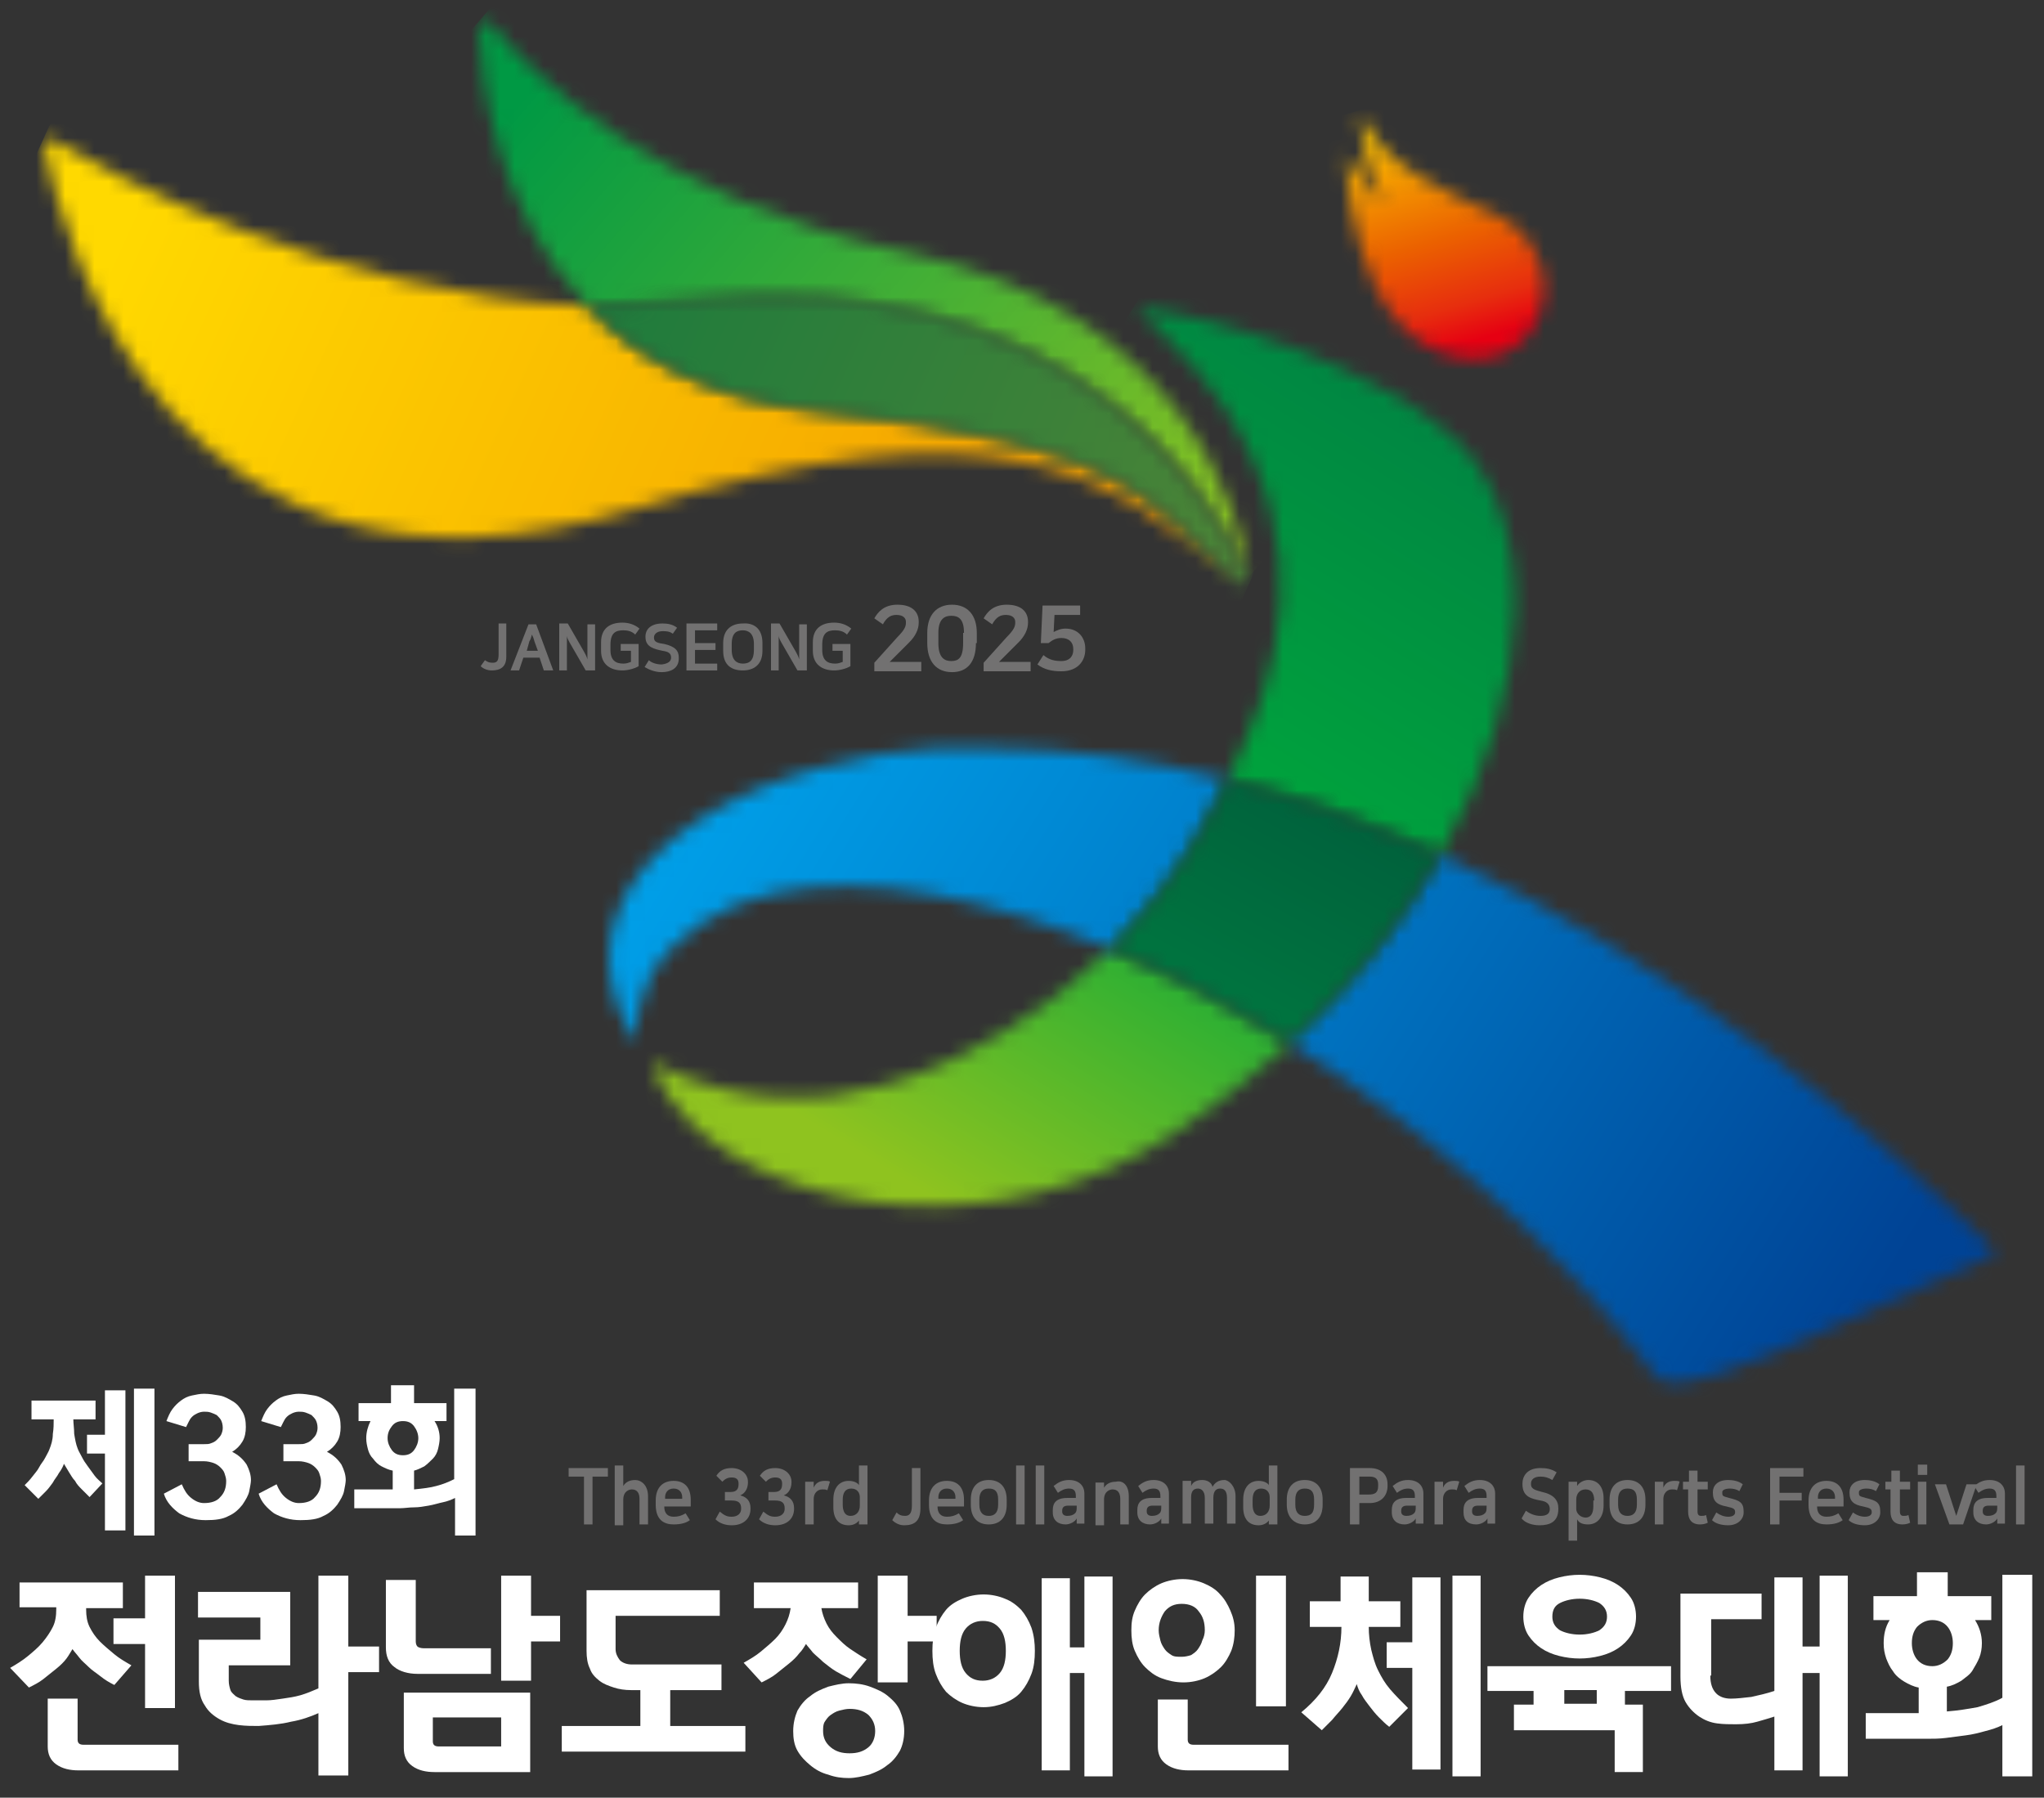 <svg width="141" height="124" viewBox="0 0 141 124" fill="none" xmlns="http://www.w3.org/2000/svg">
<rect x="0" y="0" width="141" height="124" fill="#333333" stroke="none"/>
<path d="M1.289 109.158H8.476V110.926H5.943V111.043C5.943 111.456 6.002 111.868 6.178 112.221C6.355 112.575 6.591 112.928 6.885 113.223C7.18 113.517 7.533 113.812 7.887 114.106C8.24 114.401 8.652 114.637 9.065 114.872L7.887 116.227C7.533 116.05 7.239 115.874 6.944 115.638C6.649 115.402 6.355 115.226 6.119 114.99C5.884 114.754 5.648 114.578 5.471 114.342C5.295 114.106 5.118 113.93 5 113.753C4.882 113.93 4.764 114.165 4.588 114.401C4.411 114.637 4.175 114.872 3.881 115.108C3.586 115.343 3.292 115.579 2.997 115.815C2.703 116.05 2.349 116.227 1.996 116.404L0.7 115.049C1.112 114.813 1.584 114.519 1.937 114.224C2.29 113.93 2.644 113.635 2.938 113.282C3.233 112.928 3.469 112.575 3.645 112.221C3.822 111.868 3.881 111.456 3.881 110.984V110.867H1.348V109.158H1.289ZM12.187 122.118H5.412C4.823 122.118 4.293 122 3.881 121.705C3.469 121.411 3.292 120.998 3.292 120.468V117.17H5.354V119.997C5.354 120.233 5.471 120.351 5.766 120.351H12.305V122.118H12.187ZM7.828 111.632H10.007V108.687H12.069V117.818H10.007V113.4H7.828V111.632Z" fill="white"/>
<path d="M20.021 114.872H15.78V115.933C15.78 116.168 15.839 116.404 15.898 116.581C15.957 116.757 16.134 116.875 16.251 116.993C16.428 117.111 16.605 117.17 16.782 117.228C16.958 117.287 17.194 117.287 17.429 117.287C17.665 117.287 18.018 117.287 18.372 117.287C18.725 117.287 19.079 117.228 19.491 117.17C19.904 117.111 20.316 117.052 20.728 116.934C21.14 116.816 21.553 116.639 21.965 116.463V108.687H24.027V113.576H26.148V115.343H24.027V122.471H21.965V118.171C21.435 118.407 20.787 118.642 20.08 118.76C19.373 118.937 18.608 118.996 17.842 119.055C17.429 119.055 16.958 119.055 16.487 118.996C16.016 118.937 15.544 118.819 15.132 118.583C14.72 118.348 14.366 118.053 14.131 117.641C13.836 117.228 13.718 116.698 13.718 115.991V113.105H17.96V111.573H13.659V109.806H20.021V114.872Z" fill="white"/>
<path d="M33.864 113.694V115.461H28.798C28.15 115.461 27.561 115.285 27.208 114.99C26.795 114.696 26.619 114.224 26.619 113.635V108.982H28.68V113.223C28.68 113.4 28.739 113.517 28.798 113.576C28.857 113.635 29.034 113.694 29.21 113.694H33.864ZM27.797 116.757H36.574V122.236H29.976C29.387 122.236 28.857 122.118 28.445 121.823C28.032 121.529 27.856 121.116 27.856 120.586V116.757H27.797ZM34.571 120.468V118.466H29.858V120.115C29.858 120.351 29.976 120.468 30.271 120.468H34.571ZM36.633 113.282V115.933H34.571V108.687H36.633V111.456H38.636V113.223H36.633V113.282Z" fill="white"/>
<path d="M42.465 111.456V113.753C42.465 114.048 42.582 114.283 42.759 114.519C42.936 114.696 43.23 114.813 43.584 114.813H49.769V116.581H46.234V119.055H51.418V120.822H38.753V119.055H44.173V116.581H43.525C43.112 116.581 42.7 116.522 42.347 116.404C41.993 116.286 41.64 116.168 41.345 115.933C41.051 115.697 40.815 115.461 40.697 115.108C40.521 114.755 40.462 114.342 40.462 113.871V109.689H49.651V111.456H42.465Z" fill="white"/>
<path d="M52.066 109.158H59.194V110.926H56.661C56.72 111.279 56.837 111.632 57.014 111.986C57.191 112.339 57.426 112.634 57.721 112.928C58.016 113.223 58.31 113.517 58.664 113.753C59.017 113.989 59.37 114.224 59.783 114.46L58.664 115.815C58.31 115.638 57.957 115.461 57.662 115.285C57.368 115.108 57.073 114.872 56.779 114.637C56.543 114.401 56.307 114.224 56.072 113.989C55.895 113.753 55.718 113.576 55.6 113.4C55.483 113.576 55.365 113.812 55.129 114.048C54.953 114.283 54.717 114.519 54.422 114.754C54.128 114.99 53.833 115.226 53.539 115.461C53.244 115.697 52.891 115.874 52.537 116.05L51.3 114.696C51.713 114.46 52.125 114.224 52.478 113.93C52.832 113.635 53.185 113.341 53.48 113.046C53.774 112.752 54.01 112.398 54.187 112.045C54.363 111.691 54.481 111.338 54.54 110.926H52.007V109.158H52.066ZM62.375 119.408C62.375 119.938 62.257 120.409 62.08 120.763C61.844 121.175 61.55 121.529 61.197 121.764C60.843 122.059 60.431 122.236 59.959 122.412C59.488 122.53 59.017 122.648 58.546 122.648C58.075 122.648 57.603 122.589 57.132 122.412C56.661 122.294 56.248 122.059 55.895 121.764C55.541 121.47 55.247 121.175 55.011 120.763C54.776 120.351 54.717 119.879 54.717 119.408C54.717 118.878 54.835 118.407 55.011 117.994C55.247 117.582 55.541 117.228 55.895 116.993C56.248 116.698 56.661 116.522 57.132 116.345C57.603 116.227 58.075 116.109 58.546 116.109C59.017 116.109 59.547 116.168 60.018 116.345C60.49 116.522 60.902 116.698 61.255 116.993C61.609 117.287 61.903 117.582 62.08 117.994C62.257 118.407 62.375 118.878 62.375 119.408ZM60.372 119.408C60.372 118.937 60.195 118.583 59.901 118.289C59.547 117.994 59.135 117.876 58.605 117.876C58.369 117.876 58.133 117.935 57.898 117.994C57.662 118.053 57.486 118.171 57.309 118.289C57.132 118.407 57.014 118.583 56.896 118.76C56.779 118.937 56.779 119.172 56.779 119.408C56.779 119.879 56.955 120.233 57.309 120.527C57.662 120.822 58.075 120.94 58.605 120.94C59.135 120.94 59.547 120.822 59.901 120.527C60.195 120.292 60.372 119.879 60.372 119.408ZM62.61 113.282V116.05H60.549V108.687H62.61V111.456H64.613V113.223H62.61V113.282Z" fill="white"/>
<path d="M71.387 113.871C71.387 114.46 71.329 114.99 71.152 115.461C70.975 115.933 70.739 116.345 70.445 116.698C70.15 117.052 69.738 117.287 69.326 117.464C68.854 117.641 68.383 117.759 67.853 117.759C67.323 117.759 66.793 117.641 66.38 117.464C65.968 117.287 65.556 116.993 65.261 116.698C64.967 116.345 64.731 115.933 64.554 115.461C64.377 114.99 64.319 114.46 64.319 113.871C64.319 113.282 64.377 112.811 64.554 112.28C64.731 111.809 64.967 111.397 65.261 111.043C65.556 110.69 65.968 110.454 66.38 110.278C66.793 110.101 67.323 109.983 67.853 109.983C68.383 109.983 68.913 110.101 69.326 110.278C69.797 110.454 70.15 110.749 70.445 111.043C70.739 111.397 70.975 111.809 71.152 112.28C71.329 112.811 71.387 113.341 71.387 113.871ZM69.385 113.871C69.385 113.223 69.267 112.693 68.972 112.339C68.678 111.986 68.324 111.809 67.794 111.809C67.323 111.809 66.91 111.986 66.616 112.339C66.321 112.693 66.204 113.223 66.204 113.871C66.204 114.519 66.321 115.049 66.616 115.402C66.91 115.756 67.264 115.933 67.794 115.933C68.265 115.933 68.678 115.756 68.972 115.402C69.267 115.049 69.385 114.519 69.385 113.871ZM76.748 122.53H74.804V115.402H73.802V122.118H71.859V108.864H73.802V113.635H74.804V108.746H76.748V122.53Z" fill="white"/>
<path d="M85.172 112.457C85.172 112.928 85.113 113.4 84.936 113.871C84.759 114.283 84.524 114.696 84.229 114.99C83.935 115.285 83.522 115.579 83.11 115.756C82.698 115.933 82.167 116.05 81.637 116.05C81.107 116.05 80.577 115.933 80.106 115.756C79.634 115.579 79.281 115.285 78.986 114.99C78.692 114.696 78.456 114.283 78.28 113.871C78.103 113.458 78.044 112.987 78.044 112.457C78.044 111.927 78.103 111.515 78.28 111.102C78.456 110.69 78.692 110.278 78.986 109.983C79.281 109.688 79.693 109.394 80.106 109.217C80.518 109.041 81.048 108.923 81.578 108.923C82.109 108.923 82.639 109.041 83.051 109.217C83.463 109.394 83.876 109.63 84.17 109.983C84.465 110.278 84.7 110.69 84.877 111.102C85.054 111.515 85.172 111.927 85.172 112.457ZM88.824 122.118H81.991C81.402 122.118 80.871 122 80.459 121.705C80.047 121.411 79.87 120.998 79.87 120.468V117.228H81.932V119.997C81.932 120.233 82.05 120.351 82.344 120.351H88.883V122.118H88.824ZM83.11 112.457C83.11 111.927 82.992 111.515 82.698 111.161C82.462 110.808 82.05 110.631 81.519 110.631C80.989 110.631 80.636 110.808 80.341 111.161C80.106 111.515 79.929 111.927 79.929 112.457C79.929 112.693 79.988 112.928 80.047 113.164C80.106 113.4 80.224 113.576 80.341 113.753C80.459 113.93 80.636 114.048 80.812 114.165C80.989 114.283 81.225 114.283 81.519 114.283C81.755 114.283 81.991 114.224 82.167 114.165C82.344 114.048 82.521 113.93 82.639 113.753C82.756 113.576 82.874 113.4 82.933 113.164C83.051 112.928 83.11 112.693 83.11 112.457ZM86.644 108.687H88.706V117.7H86.644V108.687Z" fill="white"/>
<path d="M95.834 119.113C95.598 118.937 95.362 118.701 95.127 118.466C94.891 118.23 94.655 117.935 94.479 117.7C94.302 117.464 94.066 117.17 93.948 116.934C93.772 116.698 93.654 116.404 93.595 116.168C93.477 116.404 93.359 116.698 93.183 116.993C93.006 117.287 92.829 117.523 92.594 117.818C92.358 118.112 92.122 118.348 91.887 118.642C91.651 118.878 91.415 119.113 91.18 119.349L89.766 118.112C90.767 117.287 91.474 116.404 91.887 115.402C92.299 114.401 92.535 113.341 92.535 112.221H90.355V110.454H92.476V108.746H94.42V110.454H96.599V112.221H94.42C94.42 112.752 94.479 113.282 94.596 113.812C94.714 114.283 94.832 114.754 95.068 115.226C95.303 115.697 95.539 116.109 95.892 116.522C96.246 116.934 96.658 117.346 97.129 117.818L95.834 119.113ZM99.368 122.059H97.424V115.049H95.657V113.282H97.424V108.805H99.368V122.059ZM100.193 108.687H102.136V122.53H100.193V108.687Z" fill="white"/>
<path d="M111.385 122.235V119.349H104.434V117.582H105.789V116.639H102.608V114.931H115.273V116.639H112.092V117.582H113.329V122.235H111.385ZM108.97 114.401C108.498 114.401 108.027 114.342 107.556 114.224C107.085 114.106 106.672 113.93 106.319 113.694C105.965 113.458 105.671 113.164 105.435 112.81C105.2 112.457 105.082 111.986 105.082 111.515C105.082 111.043 105.2 110.572 105.435 110.219C105.671 109.865 105.965 109.571 106.319 109.335C106.672 109.099 107.085 108.923 107.556 108.805C108.027 108.687 108.498 108.628 108.97 108.628C109.441 108.628 109.912 108.687 110.383 108.805C110.855 108.923 111.267 109.099 111.62 109.335C111.974 109.571 112.268 109.865 112.504 110.219C112.74 110.572 112.857 111.043 112.857 111.515C112.857 111.986 112.74 112.457 112.504 112.81C112.268 113.164 111.974 113.458 111.62 113.694C111.267 113.93 110.855 114.106 110.383 114.224C109.912 114.342 109.441 114.401 108.97 114.401ZM110.855 111.515C110.855 111.102 110.678 110.808 110.324 110.572C109.971 110.395 109.5 110.277 108.97 110.277C108.439 110.277 107.968 110.395 107.615 110.572C107.261 110.749 107.085 111.043 107.085 111.515C107.085 111.927 107.261 112.221 107.615 112.457C107.968 112.634 108.439 112.752 108.97 112.752C109.5 112.752 109.971 112.634 110.324 112.457C110.678 112.221 110.855 111.927 110.855 111.515ZM107.909 117.523H110.148V116.58H107.909V117.523Z" fill="white"/>
<path d="M117.982 115.579C117.982 116.109 118.1 116.522 118.395 116.816C118.63 117.052 118.984 117.17 119.396 117.17C119.808 117.17 120.28 117.111 120.81 117.052C121.34 116.934 121.87 116.816 122.4 116.639V108.805H124.344V113.576H125.522V108.687H127.466V122.53H125.522V115.402H124.344V122.118H122.4V118.407C122.047 118.524 121.635 118.642 121.222 118.76C120.81 118.878 120.339 118.937 119.75 118.937C119.337 118.937 118.866 118.937 118.454 118.878C117.982 118.819 117.57 118.642 117.217 118.407C116.863 118.171 116.51 117.818 116.274 117.405C116.038 116.993 115.921 116.404 115.921 115.638V109.924H121.517V111.691H118.041V115.579H117.982Z" fill="white"/>
<path d="M140.19 122.53H138.128V118.996C137.775 119.172 137.421 119.29 136.95 119.408C136.538 119.526 136.067 119.644 135.595 119.703C135.124 119.762 134.653 119.82 134.241 119.879C133.769 119.938 133.357 119.938 132.945 119.938H128.703V118.171H132.356V116.404C132.002 116.345 131.649 116.168 131.354 115.992C131.06 115.815 130.765 115.579 130.588 115.285C130.353 114.99 130.235 114.696 130.117 114.401C129.999 114.048 129.94 113.753 129.94 113.341C129.94 112.752 130.058 112.222 130.353 111.75H129.234V110.101H132.238V108.452H134.358V110.101H137.363V111.75H136.243C136.538 112.222 136.715 112.752 136.715 113.341C136.715 113.694 136.656 114.048 136.538 114.342C136.42 114.637 136.243 114.931 136.067 115.226C135.89 115.52 135.595 115.697 135.301 115.933C135.006 116.109 134.653 116.286 134.299 116.345V118.053C135.065 117.994 135.772 117.877 136.42 117.759C137.009 117.582 137.598 117.405 138.128 117.111V108.628H140.19V122.53ZM134.712 113.341C134.712 112.928 134.594 112.516 134.358 112.222C134.123 111.927 133.769 111.75 133.298 111.75C132.886 111.75 132.532 111.927 132.238 112.222C132.002 112.516 131.884 112.869 131.884 113.341C131.884 113.753 132.002 114.165 132.238 114.46C132.473 114.754 132.827 114.931 133.298 114.931C133.71 114.931 134.064 114.754 134.358 114.46C134.594 114.165 134.712 113.812 134.712 113.341Z" fill="white"/>
<path d="M6.178 103.268C6.002 103.091 5.825 102.914 5.648 102.738C5.471 102.561 5.295 102.384 5.177 102.149C5 101.972 4.882 101.736 4.765 101.559C4.647 101.383 4.529 101.147 4.411 100.97C4.352 101.147 4.234 101.383 4.058 101.618C3.94 101.854 3.763 102.031 3.645 102.266C3.469 102.502 3.351 102.679 3.174 102.855C2.997 103.032 2.821 103.209 2.644 103.386L1.701 102.443C1.878 102.266 2.055 102.09 2.232 101.854C2.408 101.618 2.585 101.442 2.703 101.206C2.821 100.97 2.997 100.794 3.115 100.558C3.233 100.322 3.351 100.146 3.41 99.969C3.528 99.674 3.645 99.321 3.645 98.909C3.704 98.555 3.704 98.202 3.704 97.907H2.173V96.611H6.591V97.907H5.059C5.059 98.202 5.118 98.555 5.118 98.909C5.177 99.262 5.236 99.616 5.354 99.91C5.413 100.087 5.53 100.264 5.648 100.499C5.766 100.735 5.884 100.911 6.06 101.147C6.237 101.383 6.355 101.559 6.532 101.795C6.708 102.031 6.885 102.149 7.062 102.325L6.178 103.268ZM8.652 105.565H7.239V100.264H6.002V98.968H7.239V95.904H8.652V105.565ZM9.241 95.787H10.655V105.919H9.241V95.787Z" fill="white"/>
<path d="M12.54 102.384C12.717 102.797 12.893 103.091 13.188 103.327C13.482 103.562 13.777 103.68 14.072 103.68C14.543 103.68 14.955 103.562 15.191 103.268C15.485 102.973 15.603 102.62 15.603 102.149C15.603 101.972 15.544 101.795 15.485 101.618C15.426 101.442 15.309 101.324 15.191 101.206C15.073 101.088 14.896 100.97 14.72 100.912C14.543 100.853 14.307 100.794 14.072 100.794H13.011V99.616H14.072C14.248 99.616 14.425 99.616 14.543 99.557C14.72 99.498 14.837 99.439 14.955 99.321C15.073 99.203 15.191 99.085 15.25 98.968C15.309 98.85 15.367 98.673 15.367 98.496C15.367 98.261 15.309 98.084 15.25 97.966C15.191 97.848 15.073 97.731 14.955 97.613C14.837 97.554 14.72 97.495 14.543 97.436C14.366 97.377 14.248 97.377 14.072 97.377C13.895 97.377 13.718 97.436 13.6 97.495C13.482 97.554 13.365 97.613 13.247 97.731C13.129 97.848 13.07 97.966 13.011 98.084C12.952 98.202 12.893 98.32 12.835 98.438L11.48 98.025C11.598 97.731 11.715 97.436 11.892 97.2C12.069 96.965 12.245 96.788 12.481 96.611C12.717 96.435 12.952 96.317 13.247 96.258C13.541 96.199 13.777 96.14 14.072 96.14C14.425 96.14 14.778 96.199 15.132 96.258C15.485 96.317 15.78 96.494 16.074 96.67C16.369 96.847 16.546 97.083 16.722 97.377C16.899 97.672 16.958 98.025 16.958 98.438C16.958 98.791 16.899 99.144 16.722 99.439C16.546 99.733 16.31 99.969 16.015 100.146C16.487 100.381 16.781 100.676 17.017 101.029C17.194 101.383 17.311 101.736 17.311 102.09C17.311 102.266 17.253 102.561 17.194 102.855C17.135 103.15 16.958 103.445 16.722 103.798C16.487 104.092 16.192 104.387 15.78 104.564C15.367 104.799 14.837 104.858 14.189 104.858C13.482 104.858 12.893 104.682 12.363 104.387C11.892 104.034 11.48 103.621 11.303 103.032L12.54 102.384Z" fill="white"/>
<path d="M19.079 102.384C19.256 102.797 19.432 103.091 19.727 103.327C20.021 103.562 20.316 103.68 20.61 103.68C21.082 103.68 21.494 103.562 21.73 103.268C22.024 102.973 22.142 102.62 22.142 102.149C22.142 101.972 22.083 101.795 22.024 101.618C21.965 101.442 21.847 101.324 21.73 101.206C21.612 101.088 21.435 100.97 21.258 100.912C21.082 100.853 20.846 100.794 20.61 100.794H19.55V99.616H20.61C20.787 99.616 20.964 99.616 21.082 99.557C21.258 99.498 21.376 99.439 21.494 99.321C21.612 99.203 21.73 99.085 21.788 98.968C21.847 98.85 21.906 98.673 21.906 98.496C21.906 98.261 21.847 98.084 21.788 97.966C21.73 97.848 21.612 97.731 21.494 97.613C21.376 97.554 21.258 97.495 21.082 97.436C20.905 97.377 20.787 97.377 20.61 97.377C20.434 97.377 20.257 97.436 20.139 97.495C20.021 97.554 19.904 97.613 19.786 97.731C19.668 97.848 19.609 97.966 19.55 98.084C19.491 98.202 19.432 98.32 19.373 98.438L18.018 98.025C18.136 97.731 18.254 97.436 18.431 97.2C18.608 96.965 18.784 96.788 19.02 96.611C19.256 96.435 19.491 96.317 19.786 96.258C20.08 96.199 20.316 96.14 20.61 96.14C20.964 96.14 21.317 96.199 21.671 96.258C22.024 96.317 22.319 96.494 22.613 96.67C22.908 96.847 23.084 97.083 23.261 97.377C23.438 97.672 23.497 98.025 23.497 98.438C23.497 98.791 23.438 99.144 23.261 99.439C23.084 99.733 22.849 99.969 22.554 100.146C23.026 100.381 23.32 100.676 23.556 101.029C23.732 101.383 23.85 101.736 23.85 102.09C23.85 102.266 23.791 102.561 23.732 102.855C23.674 103.15 23.497 103.445 23.261 103.798C23.026 104.092 22.731 104.387 22.319 104.564C21.906 104.799 21.376 104.858 20.728 104.858C20.021 104.858 19.432 104.682 18.902 104.387C18.431 104.034 18.018 103.621 17.842 103.032L19.079 102.384Z" fill="white"/>
<path d="M32.863 105.919H31.39V103.327C31.154 103.445 30.86 103.562 30.566 103.621C30.271 103.68 29.918 103.798 29.564 103.857C29.211 103.916 28.916 103.975 28.563 103.975C28.209 103.975 27.915 104.034 27.62 104.034H24.439V102.738H27.09V101.442C26.796 101.383 26.56 101.265 26.324 101.147C26.089 101.029 25.912 100.853 25.735 100.617C25.558 100.44 25.441 100.205 25.382 99.969C25.323 99.733 25.264 99.498 25.264 99.203C25.264 98.791 25.382 98.379 25.558 98.025H24.734V96.788H26.972V95.551H28.563V96.788H30.801V98.025H29.976C30.212 98.379 30.33 98.791 30.33 99.203C30.33 99.439 30.271 99.733 30.212 99.969C30.153 100.205 30.035 100.44 29.859 100.617C29.682 100.794 29.505 100.97 29.27 101.147C29.034 101.265 28.798 101.383 28.563 101.442V102.738C29.152 102.679 29.682 102.62 30.094 102.502C30.566 102.384 30.978 102.207 31.331 102.031V95.787H32.804V105.919H32.863ZM28.857 99.203C28.857 98.909 28.739 98.614 28.563 98.379C28.386 98.143 28.15 98.025 27.797 98.025C27.443 98.025 27.208 98.143 27.031 98.379C26.854 98.614 26.737 98.85 26.737 99.203C26.737 99.498 26.854 99.792 27.031 100.028C27.208 100.264 27.443 100.381 27.797 100.381C28.15 100.381 28.386 100.264 28.563 100.028C28.739 99.792 28.857 99.498 28.857 99.203Z" fill="white"/>
<path d="M34.336 43.007H34.925V45.304C34.925 46.011 34.512 46.246 33.923 46.246C33.629 46.246 33.334 46.129 33.157 45.952L33.452 45.54C33.629 45.657 33.746 45.716 33.982 45.716C34.277 45.716 34.395 45.599 34.395 45.127V43.007H34.336Z" fill="#727171"/>
<path d="M38.164 46.246H37.516L37.222 45.363H36.103L35.808 46.246H35.219L36.456 43.066H36.986L38.164 46.246ZM36.338 44.892H37.104L36.868 44.244C36.809 44.008 36.751 43.89 36.692 43.772C36.633 43.949 36.633 44.067 36.515 44.244L36.338 44.892Z" fill="#727171"/>
<path d="M38.518 43.007H39.166L40.285 44.95C40.344 45.068 40.462 45.245 40.521 45.481V43.066H41.051V46.246H40.403L39.284 44.303C39.225 44.185 39.107 44.008 39.107 43.831V46.246H38.577V43.007H38.518Z" fill="#727171"/>
<path d="M44.114 43.36L43.819 43.772C43.584 43.537 43.289 43.478 42.995 43.478C42.465 43.478 42.111 43.654 42.111 44.479V44.833C42.111 45.539 42.465 45.775 42.995 45.775C43.23 45.775 43.348 45.716 43.525 45.657V44.892H42.818V44.42H44.055V45.952C43.761 46.129 43.289 46.246 42.936 46.246C42.111 46.246 41.463 45.834 41.463 44.892V44.303C41.463 43.36 42.052 42.948 42.936 42.948C43.348 42.948 43.761 43.065 44.114 43.36Z" fill="#727171"/>
<path d="M46.293 45.363C46.293 45.068 46.117 44.95 45.704 44.892C45.174 44.774 44.526 44.656 44.526 43.949V43.89C44.526 43.478 44.821 43.007 45.704 43.007C46.058 43.007 46.411 43.066 46.706 43.301L46.411 43.714C46.176 43.537 45.94 43.537 45.704 43.537C45.292 43.537 45.115 43.772 45.115 43.949V44.008C45.115 44.303 45.41 44.361 45.822 44.42C46.588 44.597 46.824 44.892 46.824 45.363V45.422C46.824 46.129 46.234 46.364 45.645 46.364C45.174 46.364 44.762 46.188 44.467 46.011L44.762 45.54C44.938 45.716 45.292 45.834 45.645 45.834C46.117 45.775 46.293 45.599 46.293 45.363Z" fill="#727171"/>
<path d="M49.474 43.007V43.478H47.943V44.361H49.357V44.833H47.943V45.775H49.474V46.246H47.354V43.007H49.474Z" fill="#727171"/>
<path d="M52.596 44.361V44.892C52.596 45.893 51.948 46.246 51.242 46.246C50.476 46.246 49.887 45.893 49.887 44.892V44.361C49.887 43.36 50.535 43.007 51.242 43.007C52.007 42.948 52.596 43.36 52.596 44.361ZM52.007 44.833V44.42C52.007 43.714 51.654 43.478 51.242 43.478C50.829 43.478 50.476 43.655 50.476 44.42V44.833C50.476 45.54 50.829 45.775 51.242 45.775C51.713 45.775 52.007 45.54 52.007 44.833Z" fill="#727171"/>
<path d="M53.127 43.007H53.774L54.894 44.95C54.953 45.068 55.07 45.245 55.129 45.481V43.066H55.659V46.246H55.011L53.892 44.303C53.833 44.185 53.715 44.008 53.715 43.831V46.246H53.185V43.007H53.127Z" fill="#727171"/>
<path d="M58.723 43.36L58.428 43.772C58.192 43.537 57.898 43.478 57.603 43.478C57.073 43.478 56.72 43.654 56.72 44.479V44.833C56.72 45.539 57.073 45.775 57.603 45.775C57.839 45.775 57.957 45.716 58.133 45.657V44.892H57.427V44.42H58.664V45.952C58.369 46.129 57.898 46.246 57.544 46.246C56.72 46.246 56.072 45.834 56.072 44.892V44.303C56.072 43.36 56.661 42.948 57.544 42.948C57.957 42.948 58.369 43.065 58.723 43.36Z" fill="#727171"/>
<path d="M61.904 43.949C62.434 43.419 62.492 43.183 62.492 42.948V42.889C62.492 42.653 62.316 42.417 61.844 42.417C61.491 42.417 61.197 42.535 60.902 43.065L60.313 42.653C60.549 42.241 60.961 41.711 61.904 41.711C62.964 41.711 63.376 42.241 63.376 42.889V42.948C63.376 43.419 63.141 43.89 62.728 44.302L61.373 45.657H63.553V46.305H60.313V45.716L61.904 43.949Z" fill="#727171"/>
<path d="M67.323 44.361C67.323 45.657 66.734 46.364 65.673 46.364C64.613 46.364 63.965 45.657 63.965 44.361V43.654C63.965 42.417 64.613 41.711 65.673 41.711C66.734 41.711 67.382 42.417 67.382 43.654V44.361H67.323ZM66.498 43.654C66.498 42.653 66.086 42.476 65.615 42.476C65.202 42.476 64.731 42.653 64.731 43.654V44.361C64.731 45.422 65.202 45.598 65.615 45.598C66.086 45.598 66.439 45.422 66.439 44.361V43.654H66.498Z" fill="#727171"/>
<path d="M69.444 43.949C69.974 43.419 70.033 43.183 70.033 42.948V42.889C70.033 42.653 69.856 42.417 69.385 42.417C69.031 42.417 68.737 42.535 68.442 43.065L67.853 42.653C68.089 42.241 68.501 41.711 69.444 41.711C70.504 41.711 70.916 42.241 70.916 42.889V42.948C70.916 43.419 70.68 43.89 70.268 44.302L68.913 45.657H71.093V46.305H67.853V45.716L69.444 43.949Z" fill="#727171"/>
<path d="M74.038 44.774C74.038 44.303 73.744 44.008 73.214 44.008C72.801 44.008 72.566 44.185 72.33 44.361H71.8L71.918 41.77H74.51V42.417H72.742L72.683 43.596C72.919 43.478 73.155 43.36 73.508 43.36C74.392 43.36 74.863 44.008 74.863 44.715V44.833C74.863 45.539 74.392 46.305 73.214 46.305C72.566 46.305 72.035 46.188 71.564 45.834L71.977 45.186C72.389 45.539 72.801 45.598 73.214 45.598C73.803 45.598 74.038 45.245 74.038 44.833V44.774Z" fill="#727171"/>
<mask id="mask0_432_6627" style="mask-type:luminance" maskUnits="userSpaceOnUse" x="3" y="9" width="83" height="32">
<path d="M3.056 10.137C4.176 15.851 11.598 44.892 43.937 35.054C68.678 27.514 76.689 32.462 85.407 40.238C85.466 40.297 85.584 40.356 85.643 40.356C85.584 40.356 85.466 40.297 85.407 40.238C79.517 34.76 78.397 30.636 56.249 28.339C48.885 27.573 43.878 24.687 40.462 21.093C22.849 20.387 7.298 11.845 3.645 9.666C3.587 9.607 3.469 9.607 3.41 9.607C3.174 9.607 2.997 9.842 3.056 10.137Z" fill="white"/>
</mask>
<g mask="url(#mask0_432_6627)">
<path d="M17.194 -21.555L98.956 15.674L71.446 75.994L-10.315 38.765L17.194 -21.555Z" fill="url(#paint0_linear_432_6627)"/>
</g>
<mask id="mask1_432_6627" style="mask-type:luminance" maskUnits="userSpaceOnUse" x="85" y="40" width="1" height="1">
<path d="M85.702 40.297C85.643 40.297 85.702 40.297 85.702 40.297C85.643 40.297 85.702 40.297 85.702 40.297ZM85.702 40.297C85.761 40.297 85.878 40.297 85.937 40.238C85.82 40.297 85.761 40.297 85.702 40.297Z" fill="white"/>
</mask>
<g mask="url(#mask1_432_6627)">
<path d="M85.702 40.12L85.937 40.238L85.879 40.355L85.643 40.297L85.702 40.12Z" fill="url(#paint1_linear_432_6627)"/>
</g>
<mask id="mask2_432_6627" style="mask-type:luminance" maskUnits="userSpaceOnUse" x="86" y="39" width="1" height="2">
<path d="M86.114 40.061C86.173 40.002 86.173 39.885 86.173 39.826C86.173 39.885 86.114 39.944 86.114 40.061Z" fill="white"/>
</mask>
<g mask="url(#mask2_432_6627)">
<path d="M86.114 39.767L86.232 39.825L86.173 40.061L85.996 40.002L86.114 39.767Z" fill="url(#paint2_linear_432_6627)"/>
</g>
<mask id="mask3_432_6627" style="mask-type:luminance" maskUnits="userSpaceOnUse" x="85" y="40" width="2" height="1">
<path d="M85.937 40.238C85.996 40.179 86.055 40.12 86.114 40.061C86.055 40.12 85.996 40.179 85.937 40.238Z" fill="white"/>
</mask>
<g mask="url(#mask3_432_6627)">
<path d="M85.937 40.002L86.173 40.12L86.055 40.297L85.878 40.179L85.937 40.002Z" fill="url(#paint3_linear_432_6627)"/>
</g>
<mask id="mask4_432_6627" style="mask-type:luminance" maskUnits="userSpaceOnUse" x="33" y="1" width="54" height="39">
<path d="M33.039 1.949C33.157 5.307 34.158 14.378 40.403 20.976C42.877 21.035 45.351 20.976 47.884 20.74C73.861 18.03 83.581 34.171 86.114 39.649C86.114 39.708 86.114 39.708 86.173 39.767C85.525 35.584 81.873 21.447 62.492 17.382C44.938 13.73 36.338 4.718 33.864 1.654C33.746 1.537 33.628 1.478 33.511 1.478C33.216 1.537 33.039 1.713 33.039 1.949Z" fill="white"/>
</mask>
<g mask="url(#mask4_432_6627)">
<path d="M63.906 65.686L13.895 23.744L55.247 -24.382L105.258 17.559L63.906 65.686Z" fill="url(#paint4_linear_432_6627)"/>
</g>
<mask id="mask5_432_6627" style="mask-type:luminance" maskUnits="userSpaceOnUse" x="40" y="20" width="47" height="21">
<path d="M47.884 20.799C45.351 21.035 42.877 21.152 40.403 21.035C43.819 24.628 48.885 27.514 56.19 28.28C78.397 30.577 79.516 34.701 85.348 40.179C85.407 40.238 85.525 40.297 85.584 40.297C85.643 40.297 85.76 40.297 85.819 40.238C85.878 40.179 85.937 40.12 85.996 40.061C86.055 40.002 86.055 39.885 86.055 39.826C86.055 39.767 86.055 39.767 85.996 39.708C83.64 34.642 75.157 20.504 53.48 20.504C51.772 20.445 49.886 20.563 47.884 20.799Z" fill="white"/>
</mask>
<g mask="url(#mask5_432_6627)">
<path d="M48.296 3.245L93.654 23.862L78.279 57.556L32.98 36.88L48.296 3.245Z" fill="url(#paint5_linear_432_6627)"/>
</g>
<mask id="mask6_432_6627" style="mask-type:luminance" maskUnits="userSpaceOnUse" x="92" y="7" width="15" height="18">
<path d="M94.243 10.961C94.714 12.552 95.303 13.73 95.48 14.025C94.479 13.259 93.418 11.668 92.829 10.608C92.829 10.608 93.006 23.214 100.546 24.628C100.841 24.687 101.135 24.745 101.43 24.745C102.902 24.804 104.257 24.392 105.317 23.155C107.615 20.504 106.437 16.322 103.256 14.849C99.721 13.259 95.48 11.55 93.831 7.839C93.772 7.898 93.89 9.724 94.243 10.961Z" fill="white"/>
</mask>
<g mask="url(#mask6_432_6627)">
<path d="M106.319 3.834L112.268 23.45L94.007 28.928L88.117 9.312L106.319 3.834Z" fill="url(#paint6_linear_432_6627)"/>
</g>
<mask id="mask7_432_6627" style="mask-type:luminance" maskUnits="userSpaceOnUse" x="44" y="65" width="45" height="19">
<path d="M61.079 74.816C56.779 76.053 51.359 76.348 45.528 73.579C45.41 73.52 45.292 73.461 45.174 73.402C45.056 73.343 44.938 73.52 44.997 73.638C45.586 75.052 46.529 76.348 47.707 77.526C54.01 83.593 68.913 86.185 81.107 78.115C83.993 76.171 86.585 74.109 88.941 71.989C84.818 69.397 80.636 67.217 76.512 65.509C72.035 69.927 66.498 73.284 61.079 74.816Z" fill="white"/>
</mask>
<g mask="url(#mask7_432_6627)">
<path d="M35.749 80.471L57.014 45.775L98.19 71.105L76.925 105.742L35.749 80.471Z" fill="url(#paint7_linear_432_6627)"/>
</g>
<mask id="mask8_432_6627" style="mask-type:luminance" maskUnits="userSpaceOnUse" x="78" y="21" width="27" height="38">
<path d="M84.465 28.103C90.709 37.823 88.353 46.423 84.7 53.727C89.766 55.023 94.656 56.85 99.368 58.97C106.083 47.13 106.083 35.349 100.134 30.047C95.009 25.511 84.406 21.859 78.456 21.211C78.162 21.211 82.226 24.628 84.465 28.103Z" fill="white"/>
</mask>
<g mask="url(#mask8_432_6627)">
<path d="M61.315 48.662L85.82 8.782L122.93 31.579L98.425 71.458L61.315 48.662Z" fill="url(#paint8_linear_432_6627)"/>
</g>
<mask id="mask9_432_6627" style="mask-type:luminance" maskUnits="userSpaceOnUse" x="42" y="51" width="43" height="21">
<path d="M64.555 51.607C60.019 51.843 53.009 53.374 48.12 56.614C42.936 60.031 40.05 65.273 43.525 71.399C43.761 71.812 43.937 71.871 43.937 71.341C43.878 69.927 44.408 68.159 44.88 67.335C46.411 64.507 49.946 62.328 53.362 61.621C59.783 60.266 67.971 61.857 76.571 65.45C78.987 63.035 81.107 60.325 82.815 57.321C83.463 56.202 84.111 55.023 84.7 53.786C79.281 52.373 73.685 51.607 67.971 51.607C66.852 51.548 65.733 51.548 64.555 51.607Z" fill="white"/>
</mask>
<g mask="url(#mask9_432_6627)">
<path d="M51.654 33.11L94.184 56.791L73.096 90.19L30.565 66.569L51.654 33.11Z" fill="url(#paint9_linear_432_6627)"/>
</g>
<mask id="mask10_432_6627" style="mask-type:luminance" maskUnits="userSpaceOnUse" x="88" y="58" width="50" height="38">
<path d="M88.942 71.93C98.426 77.879 107.497 85.89 114.095 94.785C114.389 95.198 114.801 95.374 115.332 95.374C118.807 95.492 126.642 91.251 137.186 86.715C137.245 86.715 137.245 86.656 137.304 86.656C137.539 86.538 137.657 86.362 137.48 86.126L137.421 86.067C129.351 78.056 115.685 66.451 99.368 58.97C96.835 63.447 93.418 67.865 88.942 71.93Z" fill="white"/>
</mask>
<g mask="url(#mask10_432_6627)">
<path d="M101.606 38.942L154.74 68.513L124.992 115.579L71.918 86.067L101.606 38.942Z" fill="url(#paint10_linear_432_6627)"/>
</g>
<mask id="mask11_432_6627" style="mask-type:luminance" maskUnits="userSpaceOnUse" x="76" y="53" width="24" height="19">
<path d="M82.815 57.262C81.107 60.266 78.986 63.035 76.571 65.391C80.695 67.099 84.877 69.338 89.001 71.871C93.418 67.806 96.894 63.388 99.368 58.97C94.656 56.85 89.766 55.024 84.7 53.728C84.111 54.965 83.463 56.143 82.815 57.262Z" fill="white"/>
</mask>
<g mask="url(#mask11_432_6627)">
<path d="M106.967 57.851L94.243 81.472L68.972 67.865L81.637 44.185L106.967 57.851Z" fill="url(#paint11_linear_432_6627)"/>
</g>
<path d="M41.934 101.265V101.854H40.874V105.153H40.285V101.854H39.225V101.265H41.934Z" fill="#727171"/>
<path d="M44.703 103.209V105.153H44.114V103.386C44.114 102.973 43.937 102.738 43.584 102.738C43.407 102.738 42.995 102.855 42.995 103.444V105.212H42.406V101.088H42.995V102.502C43.171 102.207 43.466 102.09 43.819 102.09C44.232 102.09 44.703 102.443 44.703 103.209Z" fill="#727171"/>
<path d="M47.589 104.858C47.354 105.035 47 105.153 46.47 105.153C45.822 105.153 45.233 104.858 45.233 103.798V103.503C45.233 102.561 45.763 102.148 46.47 102.148C47.177 102.148 47.648 102.561 47.648 103.444V103.916H45.822C45.822 104.387 46.058 104.622 46.47 104.622C46.765 104.622 47 104.564 47.295 104.387L47.589 104.858ZM47.059 103.385V103.268C47.059 102.973 46.883 102.679 46.47 102.679C46.058 102.679 45.881 102.973 45.881 103.268V103.385H47.059Z" fill="#727171"/>
<path d="M49.416 101.795C49.651 101.442 49.946 101.265 50.476 101.265C51.124 101.265 51.595 101.677 51.595 102.207V102.266C51.595 102.561 51.477 102.973 51.065 103.15C51.536 103.268 51.772 103.562 51.772 104.033V104.092C51.772 104.681 51.359 105.212 50.476 105.212C50.064 105.212 49.651 105.094 49.357 104.799L49.651 104.269C50.005 104.564 50.181 104.622 50.476 104.622C50.888 104.622 51.124 104.387 51.124 104.092V104.033C51.124 103.68 50.947 103.503 50.476 103.503H50.005V102.914H50.417C50.829 102.914 50.947 102.679 50.947 102.384V102.325C50.947 102.031 50.77 101.913 50.476 101.913C50.181 101.913 50.005 102.031 49.828 102.207L49.416 101.795Z" fill="#727171"/>
<path d="M52.419 101.795C52.655 101.442 52.95 101.265 53.48 101.265C54.128 101.265 54.599 101.677 54.599 102.207V102.266C54.599 102.561 54.481 102.973 54.069 103.15C54.54 103.268 54.776 103.562 54.776 104.033V104.092C54.776 104.681 54.363 105.212 53.48 105.212C53.068 105.212 52.655 105.094 52.361 104.799L52.655 104.269C53.009 104.564 53.185 104.622 53.48 104.622C53.892 104.622 54.128 104.387 54.128 104.092V104.033C54.128 103.68 53.951 103.503 53.48 103.503H53.009V102.914H53.421C53.833 102.914 53.951 102.679 53.951 102.384V102.325C53.951 102.031 53.774 101.913 53.48 101.913C53.185 101.913 53.009 102.031 52.832 102.207L52.419 101.795Z" fill="#727171"/>
<path d="M57.073 102.796C56.956 102.737 56.897 102.737 56.72 102.737C56.366 102.737 56.131 103.032 56.131 103.385V105.153H55.542V102.207H56.131V102.62C56.249 102.325 56.484 102.148 56.897 102.148C57.014 102.148 57.191 102.148 57.25 102.207L57.073 102.796Z" fill="#727171"/>
<path d="M59.312 104.799C59.135 105.094 58.84 105.212 58.546 105.212C57.839 105.212 57.486 104.74 57.486 103.975V103.444C57.486 102.62 57.898 102.149 58.546 102.149C58.958 102.149 59.194 102.325 59.253 102.443V101.088H59.842V105.153H59.253V104.799H59.312ZM58.134 103.798C58.134 104.269 58.31 104.564 58.664 104.564C59.076 104.564 59.312 104.269 59.312 103.857V103.268C59.312 102.973 59.135 102.679 58.723 102.679C58.31 102.679 58.134 102.973 58.134 103.444V103.798Z" fill="#727171"/>
<path d="M62.846 101.265H63.494V104.033C63.494 104.917 63.082 105.212 62.375 105.212C62.08 105.212 61.786 105.094 61.55 104.858L61.845 104.328C62.021 104.505 62.198 104.564 62.434 104.564C62.728 104.564 62.905 104.387 62.905 103.857V101.265H62.846Z" fill="#727171"/>
<path d="M66.439 104.858C66.204 105.035 65.85 105.153 65.32 105.153C64.672 105.153 64.083 104.858 64.083 103.798V103.503C64.083 102.561 64.613 102.148 65.32 102.148C66.027 102.148 66.498 102.561 66.498 103.444V103.916H64.672C64.672 104.387 64.908 104.622 65.32 104.622C65.615 104.622 65.85 104.564 66.145 104.387L66.439 104.858ZM65.909 103.385V103.268C65.909 102.973 65.733 102.679 65.32 102.679C64.908 102.679 64.731 102.973 64.731 103.268V103.385H65.909Z" fill="#727171"/>
<path d="M66.969 103.798V103.444C66.969 102.561 67.441 102.089 68.207 102.089C68.972 102.089 69.444 102.561 69.444 103.444V103.798C69.444 104.681 68.972 105.153 68.207 105.153C67.441 105.153 66.969 104.681 66.969 103.798ZM68.855 103.798V103.444C68.855 102.855 68.619 102.679 68.207 102.679C67.794 102.679 67.558 102.914 67.558 103.444V103.798C67.558 104.387 67.853 104.564 68.207 104.564C68.56 104.564 68.855 104.387 68.855 103.798Z" fill="#727171"/>
<path d="M70.681 101.088H70.092V105.153H70.681V101.088Z" fill="#727171"/>
<path d="M72.036 101.088H71.447V105.153H72.036V101.088Z" fill="#727171"/>
<path d="M72.624 104.328V104.151C72.624 103.68 72.86 103.326 73.626 103.326H74.215V103.209C74.215 102.855 74.097 102.679 73.744 102.679C73.449 102.679 73.214 102.796 72.978 102.973L72.683 102.502C72.978 102.266 73.272 102.089 73.744 102.089C74.392 102.089 74.804 102.443 74.804 103.032V105.094H74.274V104.74C74.156 104.976 73.803 105.153 73.508 105.153C72.978 105.153 72.624 104.858 72.624 104.328ZM74.274 103.857H73.685C73.39 103.857 73.272 103.974 73.272 104.21V104.269C73.272 104.446 73.39 104.564 73.626 104.564C73.862 104.564 74.038 104.505 74.156 104.387C74.274 104.269 74.274 104.151 74.274 103.916V103.857Z" fill="#727171"/>
<path d="M77.867 103.209V105.153H77.278V103.386C77.278 102.973 77.101 102.738 76.748 102.738C76.571 102.738 76.159 102.855 76.159 103.444V105.212H75.57V102.266H76.159V102.62C76.336 102.325 76.63 102.207 76.984 102.207C77.455 102.09 77.867 102.443 77.867 103.209Z" fill="#727171"/>
<path d="M78.456 104.328V104.151C78.456 103.68 78.692 103.326 79.458 103.326H80.047V103.209C80.047 102.855 79.929 102.679 79.576 102.679C79.281 102.679 79.045 102.796 78.81 102.973L78.515 102.502C78.81 102.266 79.104 102.089 79.576 102.089C80.224 102.089 80.636 102.443 80.636 103.032V105.094H80.106V104.74C79.988 104.976 79.634 105.153 79.34 105.153C78.81 105.153 78.456 104.858 78.456 104.328ZM80.106 103.857H79.517C79.222 103.857 79.104 103.974 79.104 104.21V104.269C79.104 104.446 79.222 104.564 79.458 104.564C79.693 104.564 79.87 104.505 79.988 104.387C80.106 104.269 80.106 104.151 80.106 103.916V103.857Z" fill="#727171"/>
<path d="M85.231 103.209V105.094H84.641V103.326C84.641 102.796 84.406 102.679 84.17 102.679C83.935 102.679 83.699 102.796 83.699 103.326V105.094H83.11V103.326C83.11 102.855 82.874 102.679 82.639 102.679C82.344 102.679 82.167 102.855 82.167 103.268V105.094H81.578V102.148H82.167V102.502C82.285 102.207 82.58 102.089 82.933 102.089C83.287 102.089 83.581 102.266 83.64 102.561C83.817 102.266 84.052 102.089 84.465 102.089C84.759 102.089 85.231 102.502 85.231 103.209Z" fill="#727171"/>
<path d="M87.587 104.799C87.41 105.094 87.115 105.212 86.821 105.212C86.114 105.212 85.76 104.74 85.76 103.975V103.444C85.76 102.62 86.173 102.149 86.821 102.149C87.233 102.149 87.469 102.325 87.528 102.443V101.088H88.117V105.153H87.528V104.799H87.587ZM86.409 103.798C86.409 104.269 86.585 104.564 86.939 104.564C87.351 104.564 87.587 104.269 87.587 103.857V103.268C87.587 102.973 87.41 102.679 86.998 102.679C86.585 102.679 86.409 102.973 86.409 103.444V103.798Z" fill="#727171"/>
<path d="M88.765 103.798V103.444C88.765 102.561 89.236 102.089 90.002 102.089C90.768 102.089 91.239 102.561 91.239 103.444V103.798C91.239 104.681 90.768 105.153 90.002 105.153C89.295 105.153 88.765 104.681 88.765 103.798ZM90.65 103.798V103.444C90.65 102.855 90.414 102.679 90.002 102.679C89.59 102.679 89.354 102.914 89.354 103.444V103.798C89.354 104.387 89.648 104.564 90.002 104.564C90.414 104.564 90.65 104.387 90.65 103.798Z" fill="#727171"/>
<path d="M93.124 101.265H94.479C95.303 101.265 95.716 101.736 95.716 102.384V102.502C95.716 103.15 95.303 103.68 94.479 103.68H93.772V105.153H93.124V101.265ZM93.772 101.854V103.091H94.42C94.832 103.091 95.068 102.973 95.068 102.502V102.384C95.068 101.972 94.832 101.854 94.479 101.854H93.772Z" fill="#727171"/>
<path d="M96.01 104.328V104.151C96.01 103.68 96.246 103.326 97.012 103.326H97.601V103.209C97.601 102.855 97.483 102.679 97.129 102.679C96.835 102.679 96.599 102.796 96.364 102.973L96.069 102.502C96.364 102.266 96.658 102.089 97.129 102.089C97.777 102.089 98.19 102.443 98.19 103.032V105.094H97.66V104.74C97.542 104.976 97.188 105.153 96.894 105.153C96.364 105.153 96.01 104.858 96.01 104.328ZM97.66 103.857H97.071C96.776 103.857 96.658 103.974 96.658 104.21V104.269C96.658 104.446 96.776 104.564 97.012 104.564C97.247 104.564 97.424 104.505 97.542 104.387C97.66 104.269 97.66 104.151 97.66 103.916V103.857Z" fill="#727171"/>
<path d="M100.487 102.796C100.369 102.737 100.31 102.737 100.134 102.737C99.78 102.737 99.545 103.032 99.545 103.385V105.153H98.956V102.207H99.545V102.62C99.662 102.325 99.898 102.148 100.31 102.148C100.428 102.148 100.605 102.148 100.664 102.207L100.487 102.796Z" fill="#727171"/>
<path d="M100.958 104.328V104.151C100.958 103.68 101.194 103.326 101.96 103.326H102.549V103.209C102.549 102.855 102.431 102.679 102.077 102.679C101.783 102.679 101.547 102.796 101.312 102.973L101.017 102.502C101.312 102.266 101.606 102.089 102.077 102.089C102.725 102.089 103.138 102.443 103.138 103.032V105.094H102.608V104.74C102.49 104.976 102.136 105.153 101.842 105.153C101.253 105.153 100.958 104.858 100.958 104.328ZM102.549 103.857H101.96C101.665 103.857 101.547 103.974 101.547 104.21V104.269C101.547 104.446 101.665 104.564 101.901 104.564C102.136 104.564 102.313 104.505 102.431 104.387C102.549 104.269 102.549 104.151 102.549 103.916V103.857Z" fill="#727171"/>
<path d="M106.908 104.092C106.908 103.739 106.672 103.562 106.26 103.503C105.671 103.385 105.023 103.268 105.023 102.384V102.325C105.023 101.854 105.318 101.265 106.26 101.265C106.672 101.265 107.026 101.324 107.379 101.559L107.085 102.09C106.79 101.913 106.555 101.854 106.26 101.854C105.789 101.854 105.612 102.09 105.612 102.325V102.384C105.612 102.737 105.966 102.796 106.378 102.914C107.203 103.091 107.497 103.503 107.497 104.033V104.092C107.497 104.976 106.908 105.212 106.201 105.212C105.671 105.212 105.2 105.035 104.964 104.74L105.259 104.21C105.494 104.387 105.848 104.564 106.26 104.564C106.731 104.564 106.908 104.387 106.908 104.092Z" fill="#727171"/>
<path d="M108.793 104.799V106.272H108.204V102.207H108.793V102.502C108.97 102.207 109.323 102.089 109.559 102.089C110.266 102.089 110.619 102.62 110.619 103.326V103.857C110.619 104.622 110.207 105.153 109.559 105.153C109.146 105.153 108.911 105.035 108.793 104.799ZM109.971 103.503C109.971 103.032 109.794 102.737 109.382 102.737C108.97 102.737 108.734 103.032 108.734 103.444V104.092C108.734 104.387 109.029 104.681 109.382 104.681C109.735 104.681 109.912 104.387 109.912 103.916V103.503H109.971Z" fill="#727171"/>
<path d="M111.031 103.798V103.444C111.031 102.561 111.503 102.089 112.269 102.089C113.034 102.089 113.506 102.561 113.506 103.444V103.798C113.506 104.681 113.034 105.153 112.269 105.153C111.503 105.153 111.031 104.681 111.031 103.798ZM112.916 103.798V103.444C112.916 102.855 112.681 102.679 112.269 102.679C111.856 102.679 111.621 102.914 111.621 103.444V103.798C111.621 104.387 111.915 104.564 112.269 104.564C112.622 104.564 112.916 104.387 112.916 103.798Z" fill="#727171"/>
<path d="M115.685 102.796C115.567 102.737 115.508 102.737 115.332 102.737C114.978 102.737 114.743 103.032 114.743 103.385V105.153H114.154V102.207H114.743V102.62C114.86 102.325 115.096 102.148 115.508 102.148C115.626 102.148 115.803 102.148 115.862 102.207L115.685 102.796Z" fill="#727171"/>
<path d="M116.51 102.738H116.097V102.207H116.51V101.442H117.099V102.207H117.805V102.738H117.099V104.269C117.099 104.505 117.216 104.564 117.334 104.564C117.452 104.564 117.57 104.564 117.688 104.505L117.805 105.035C117.688 105.094 117.511 105.153 117.275 105.153C116.686 105.153 116.451 104.799 116.451 104.269V102.738H116.51Z" fill="#727171"/>
<path d="M119.691 104.328C119.691 104.092 119.632 104.033 119.102 103.916C118.454 103.798 118.159 103.562 118.159 102.973V102.914C118.159 102.502 118.454 102.089 119.219 102.089C119.514 102.089 119.926 102.148 120.221 102.384L119.985 102.855C119.808 102.737 119.573 102.679 119.337 102.679C118.984 102.679 118.807 102.796 118.807 102.914V102.973C118.807 103.209 118.866 103.209 119.278 103.326C119.985 103.503 120.28 103.621 120.28 104.269V104.328C120.28 104.799 119.867 105.211 119.219 105.211C118.748 105.211 118.336 105.094 118.1 104.858L118.395 104.328C118.63 104.505 118.925 104.622 119.219 104.622C119.514 104.622 119.691 104.505 119.691 104.328Z" fill="#727171"/>
<path d="M122.106 105.153V101.265H124.403V101.854H122.754V102.973H124.285V103.503H122.754V105.153H122.106Z" fill="#727171"/>
<path d="M127.113 104.858C126.877 105.035 126.524 105.153 125.994 105.153C125.346 105.153 124.757 104.858 124.757 103.798V103.503C124.757 102.561 125.287 102.148 125.994 102.148C126.7 102.148 127.172 102.561 127.172 103.444V103.916H125.346C125.346 104.387 125.581 104.622 125.994 104.622C126.288 104.622 126.524 104.564 126.818 104.387L127.113 104.858ZM126.583 103.385V103.268C126.583 102.973 126.406 102.679 125.994 102.679C125.581 102.679 125.405 102.973 125.405 103.268V103.385H126.583Z" fill="#727171"/>
<path d="M129.116 104.328C129.116 104.092 129.057 104.033 128.527 103.916C127.879 103.798 127.584 103.562 127.584 102.973V102.914C127.584 102.502 127.879 102.089 128.644 102.089C128.939 102.089 129.351 102.148 129.646 102.384L129.41 102.855C129.233 102.737 128.998 102.679 128.762 102.679C128.409 102.679 128.232 102.796 128.232 102.914V102.973C128.232 103.209 128.291 103.209 128.703 103.326C129.41 103.503 129.705 103.621 129.705 104.269V104.328C129.705 104.799 129.292 105.211 128.644 105.211C128.173 105.211 127.761 105.094 127.525 104.858L127.82 104.328C128.055 104.505 128.35 104.622 128.644 104.622C128.939 104.622 129.116 104.505 129.116 104.328Z" fill="#727171"/>
<path d="M130.47 102.738H130.058V102.207H130.47V101.442H131.06V102.207H131.766V102.738H131.06V104.269C131.06 104.505 131.177 104.564 131.295 104.564C131.413 104.564 131.531 104.564 131.649 104.505L131.766 105.035C131.649 105.094 131.472 105.153 131.236 105.153C130.647 105.153 130.412 104.799 130.412 104.269V102.738H130.47Z" fill="#727171"/>
<path d="M132.296 101.029H132.944V101.736H132.296V101.029ZM132.296 102.207H132.885V105.153H132.296V102.207Z" fill="#727171"/>
<path d="M134.476 105.153L133.475 102.384H134.24L134.947 104.564L135.654 102.384H136.361L135.419 105.153H134.476Z" fill="#727171"/>
<path d="M136.125 104.328V104.151C136.125 103.68 136.361 103.326 137.127 103.326H137.716V103.209C137.716 102.855 137.598 102.679 137.245 102.679C136.95 102.679 136.715 102.796 136.479 102.973L136.184 102.502C136.479 102.266 136.773 102.089 137.245 102.089C137.893 102.089 138.305 102.443 138.305 103.032V105.094H137.775V104.74C137.657 104.976 137.304 105.153 137.009 105.153C136.479 105.153 136.125 104.858 136.125 104.328ZM137.775 103.857H137.186C136.891 103.857 136.773 103.974 136.773 104.21V104.269C136.773 104.446 136.891 104.564 137.127 104.564C137.363 104.564 137.539 104.505 137.657 104.387C137.775 104.269 137.775 104.151 137.775 103.916V103.857Z" fill="#727171"/>
<path d="M139.66 101.088H139.071V105.153H139.66V101.088Z" fill="#727171"/>
<defs>
<linearGradient id="paint0_linear_432_6627" x1="10.203" y1="11.699" x2="81.457" y2="44.133" gradientUnits="userSpaceOnUse">
<stop stop-color="#FFD900"/>
<stop offset="1" stop-color="#F39800"/>
</linearGradient>
<linearGradient id="paint1_linear_432_6627" x1="12.403" y1="6.865" x2="83.657" y2="39.299" gradientUnits="userSpaceOnUse">
<stop stop-color="#FFD900"/>
<stop offset="1" stop-color="#F39800"/>
</linearGradient>
<linearGradient id="paint2_linear_432_6627" x1="12.594" y1="6.449" x2="83.847" y2="38.882" gradientUnits="userSpaceOnUse">
<stop stop-color="#FFD900"/>
<stop offset="1" stop-color="#F39800"/>
</linearGradient>
<linearGradient id="paint3_linear_432_6627" x1="12.487" y1="6.681" x2="83.74" y2="39.115" gradientUnits="userSpaceOnUse">
<stop stop-color="#FFD900"/>
<stop offset="1" stop-color="#F39800"/>
</linearGradient>
<linearGradient id="paint4_linear_432_6627" x1="84.495" y1="41.557" x2="39.416" y2="2.845" gradientUnits="userSpaceOnUse">
<stop stop-color="#8FC31F"/>
<stop offset="0.497" stop-color="#45B035"/>
<stop offset="1" stop-color="#009944"/>
</linearGradient>
<linearGradient id="paint5_linear_432_6627" x1="12.269" y1="7.158" x2="83.523" y2="39.592" gradientUnits="userSpaceOnUse">
<stop stop-color="#007540"/>
<stop offset="1" stop-color="#4A8437"/>
</linearGradient>
<linearGradient id="paint6_linear_432_6627" x1="97.818" y1="8.512" x2="102.286" y2="23.333" gradientUnits="userSpaceOnUse">
<stop stop-color="#FABE00"/>
<stop offset="0.527" stop-color="#EB6100"/>
<stop offset="0.829" stop-color="#E72E0E"/>
<stop offset="1" stop-color="#E60012"/>
</linearGradient>
<linearGradient id="paint7_linear_432_6627" x1="63.226" y1="81.903" x2="95.784" y2="28.87" gradientUnits="userSpaceOnUse">
<stop stop-color="#8FC31F"/>
<stop offset="0.503" stop-color="#00A73C"/>
<stop offset="1" stop-color="#008842"/>
</linearGradient>
<linearGradient id="paint8_linear_432_6627" x1="65.581" y1="83.349" x2="98.139" y2="30.316" gradientUnits="userSpaceOnUse">
<stop stop-color="#8FC31F"/>
<stop offset="0.503" stop-color="#00A73C"/>
<stop offset="1" stop-color="#008842"/>
</linearGradient>
<linearGradient id="paint9_linear_432_6627" x1="47.63" y1="53.475" x2="122.47" y2="100.652" gradientUnits="userSpaceOnUse">
<stop stop-color="#00A0E9"/>
<stop offset="0.491" stop-color="#0075C2"/>
<stop offset="0.921" stop-color="#003F8E"/>
<stop offset="1" stop-color="#003686"/>
</linearGradient>
<linearGradient id="paint10_linear_432_6627" x1="53.584" y1="44.027" x2="128.424" y2="91.203" gradientUnits="userSpaceOnUse">
<stop stop-color="#00A0E9"/>
<stop offset="0.491" stop-color="#0075C2"/>
<stop offset="1" stop-color="#004395"/>
</linearGradient>
<linearGradient id="paint11_linear_432_6627" x1="92.117" y1="55.094" x2="85.135" y2="68.06" gradientUnits="userSpaceOnUse">
<stop stop-color="#00613C"/>
<stop offset="1" stop-color="#00733F"/>
</linearGradient>
</defs>
</svg>
